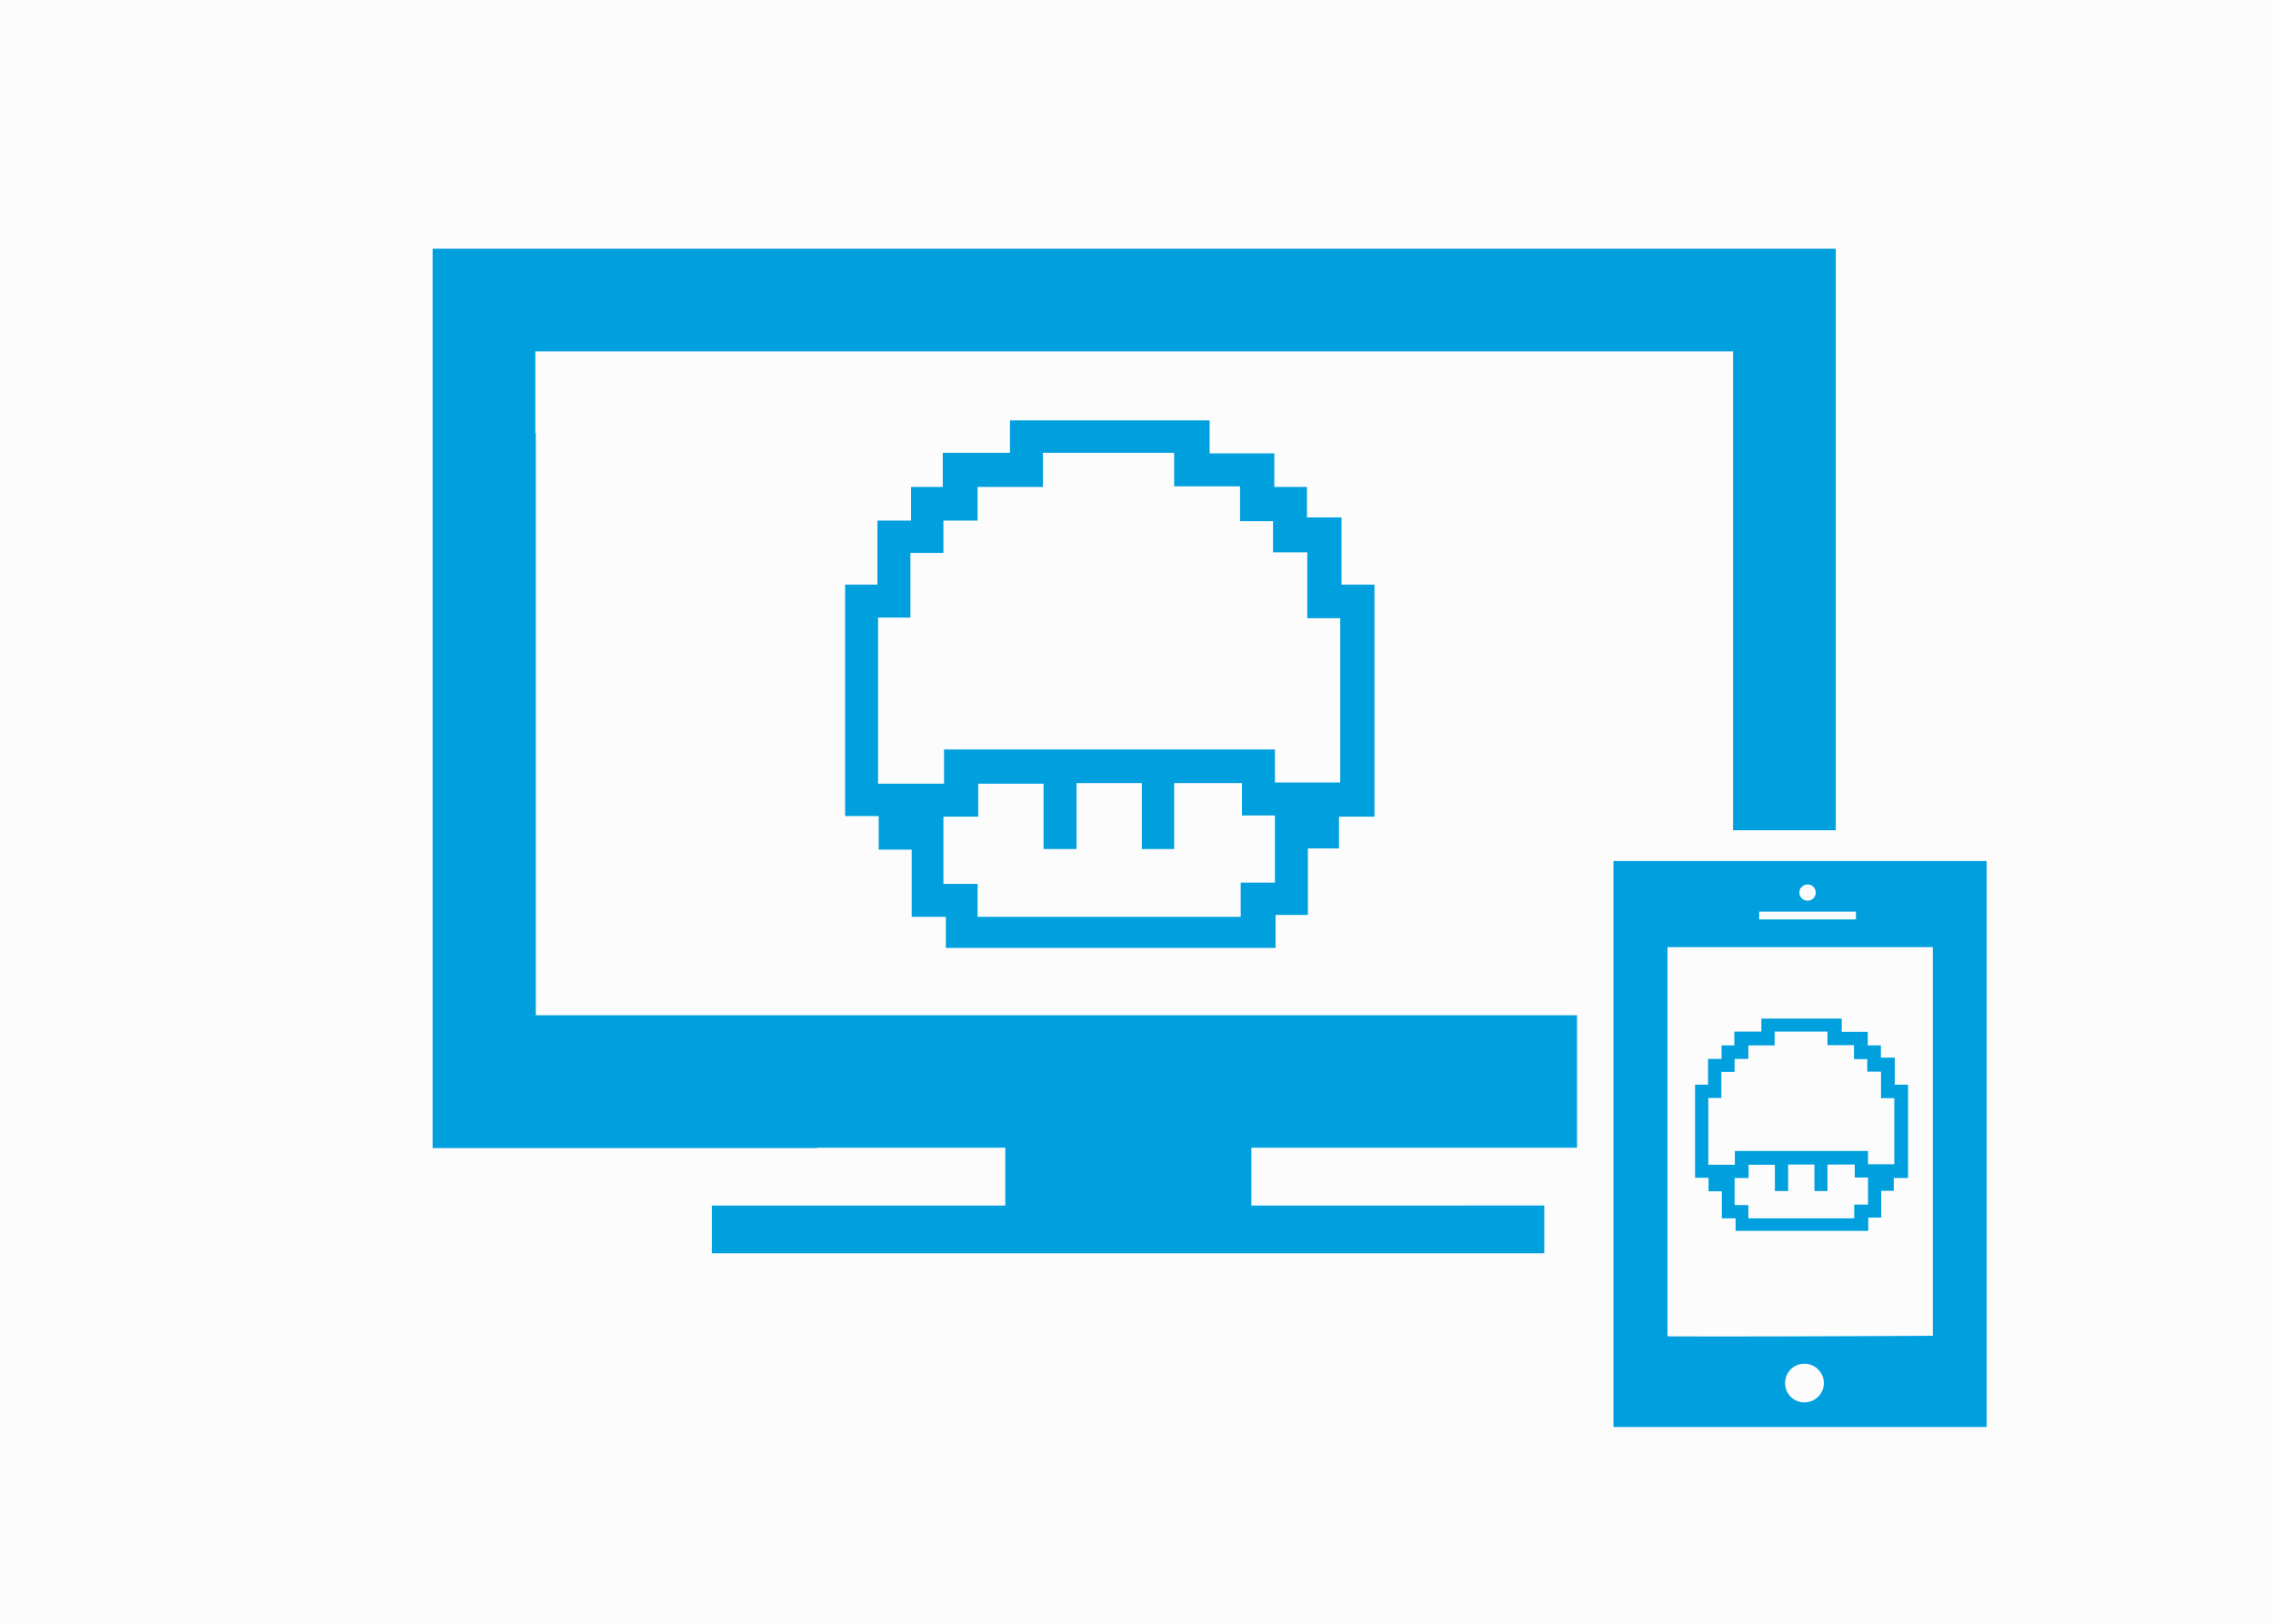 <svg width="140" height="100" viewBox="0 0 140 100" xmlns="http://www.w3.org/2000/svg"><g fill="none" fill-rule="evenodd"><path fill="#FCFCFC" d="M0 100h140V0H0z"/><g fill="#009FDE"><path d="M119.048 82.264c-5.38.035-13.668.058-16.344.035V58.33h16.344v23.933zm-7.91 4.105a1.182 1.182 0 0 1-1.188-1.188c0-.665.523-1.194 1.188-1.194.656 0 1.198.53 1.198 1.195 0 .656-.542 1.186-1.198 1.186zm-2.784-29.745h5.957v-.477h-5.957v.477zm2.982-2.153a.5.5 0 1 1 0 1 .508.508 0 0 1-.508-.5c0-.278.233-.5.508-.5zm-11.961 33.41h22.99V53.029h-22.99V87.88z"/><path d="M46.44 62.527H33.002v-35.85h-.03v-5.038h73.771V51.13h6.326V15.316H26.645v55.388h23.678v-.022h11.595v3.562H43.844v2.939h51.27v-2.94H77.075v-3.561h20.058v-8.155h-46.81z"/><path d="M82.549 48.188h-4.022v-2.03H58.145v2.107h-4.062V38.036h1.992v-3.985h2.032V32.06h2.106V29.99h4.024v-2.107h8.083v2.07h4.06v2.144h2.03v1.916h2.109v4.061h2.03v10.114zm-4.022 6.168h-2.108v2.108H60.213v-2.03h-2.106v-4.139h2.145v-2.03h4.023v4.023h2.03v-4.06h4.023v4.06h1.992v-4.06h4.176v1.991h2.03v4.137zm4.099-18.35v-4.139h-2.127V29.99h-2.011v-2.069h-3.984v-2.03H62.206v1.992h-4.138v2.107h-1.954v2.07h-2.07v3.945h-1.991v14.252h2.068v2.07h2.032v4.137h2.106v1.915h20.306v-2.03h1.992V52.25h1.916v-1.955h2.183v-14.29h-2.03zM116.674 71.703h-1.62v-.817h-8.2v.848h-1.635v-4.116h.802v-1.603h.817v-.802h.848v-.833h1.619v-.848h3.253v.833h1.634v.863h.817V66h.848v1.634h.817v4.07zm-1.62 2.482h-.847v.848h-6.521v-.817h-.848v-1.665h.863v-.817h1.619v1.62h.817v-1.635h1.619v1.635h.802v-1.635h1.68v.802h.817v1.664zm1.65-7.384v-1.665h-.855v-.756h-.81v-.832h-1.602v-.818h-4.95v.802h-1.665v.848h-.786v.833h-.832v1.588h-.801v5.735h.832v.832h.817v1.665h.848v.771h8.17v-.817h.802v-1.65h.77v-.786h.88v-5.75h-.817z"/></g></g></svg>